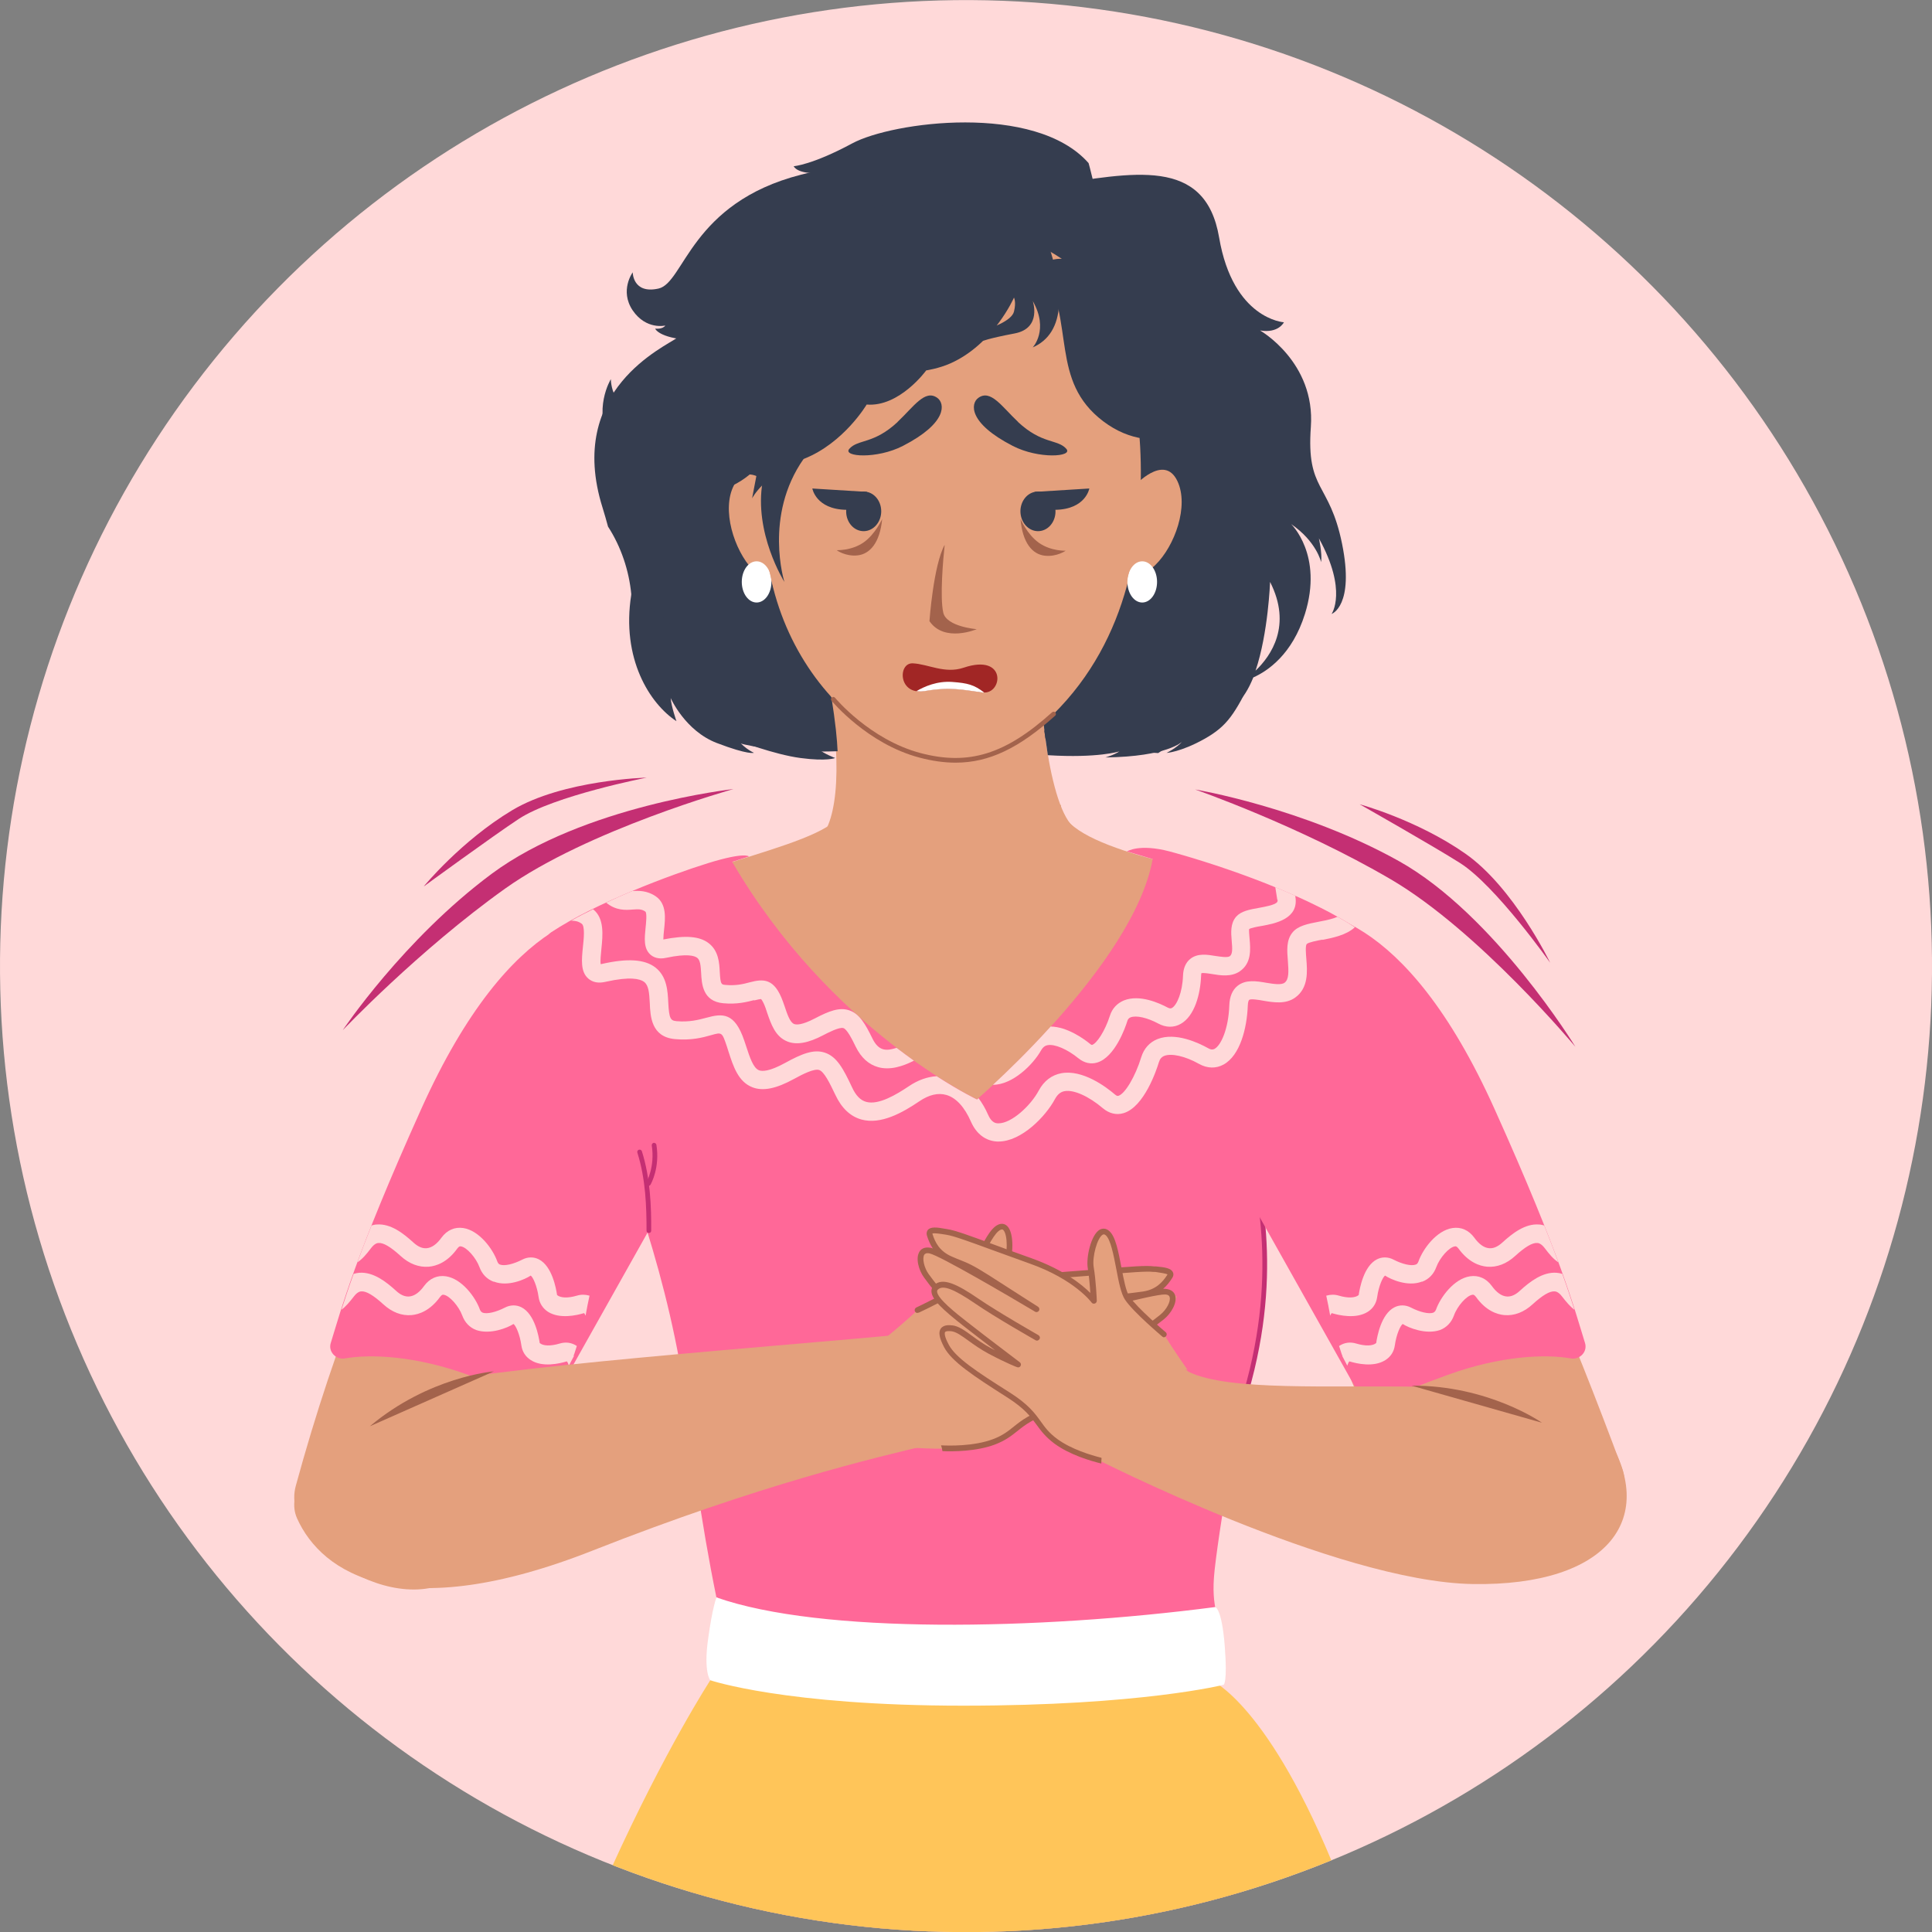 <?xml version="1.0" encoding="UTF-8"?>
<svg id="Layer_2" data-name="Layer 2" xmlns="http://www.w3.org/2000/svg" xmlns:xlink="http://www.w3.org/1999/xlink" viewBox="0 0 136.92 136.92">
  <rect x="0" y="0" width="136.92" height="136.92" fill="#808080" stroke="none"/>
  <defs>
    <style>
      .cls-1 {
        fill: none;
      }

      .cls-2 {
        clip-path: url(#clippath);
      }

      .cls-3 {
        fill: #e4a07d;
      }

      .cls-4 {
        fill: #fff;
      }

      .cls-5 {
        fill: #ffd9d9;
      }

      .cls-6 {
        fill: #ffc559;
      }

      .cls-7 {
        fill: #ff6898;
      }

      .cls-8 {
        fill: #a12625;
      }

      .cls-9 {
        fill: #c42f73;
      }

      .cls-10 {
        fill: #b32b2b;
      }

      .cls-11 {
        fill: #a3634c;
      }

      .cls-12 {
        fill: #353d4f;
      }
    </style>
    <clipPath id="clippath">
      <circle class="cls-1" cx="68.46" cy="68.46" r="68.46" transform="translate(-7.78 128.14) rotate(-83.05)"/>
    </clipPath>
  </defs>
  <g id="_ÎÓÈ_1" data-name="—ÎÓÈ_1">
    <g class="cls-2">
      <g>
        <circle class="cls-5" cx="68.46" cy="68.46" r="68.46" transform="translate(-7.78 128.14) rotate(-83.05)"/>
        <g>
          <g>
            <path class="cls-12" d="M84.43,52.31c.34-.07,.68-.15,1.03-.22,.61-.79,1.35-1.46,2.19-2-.05-.11-.09-.18-.09-.18,.52-.39,.93-1.08,1.26-1.9,1.01-.45,2.76-1.62,3.66-4.5,1.31-4.19-.98-6.37-.98-6.37,1.8,1.23,2.13,2.7,2.13,2.7,.08-.65-.16-1.69-.16-1.69,2.05,3.72,.9,5.36,.9,5.36,0,0,1.64-.56,.74-4.98-.9-4.42-2.54-3.69-2.21-8.28,.33-4.59-3.6-6.83-3.6-6.83,1.31,.22,1.69-.58,1.69-.58,0,0-3.6-.21-4.59-6-.98-5.79-6.12-4.59-12.01-3.71l-2.21,36.2s-.06,1.23,.04,2.84c3.27,.2,6.59,1.04,9.86,1.2,.76-.52,1.57-.91,2.38-1.06Zm5.58-11.07c1.57,3.09,.07,5.24-1.03,6.29,.9-2.65,1.03-6.29,1.03-6.29Z"/>
            <path class="cls-3" d="M43.3,141.47c12.51-23.88,26.87,1.14,26.87,1.14,0,0-.9,62.07-5.96,76.13-1.22,3.38-1.83,4.94-3.1,6.64-1.26,1.7-1.46,1.73-2.76,2.09-1.3,.36-1.23,.21-1.85,.24-1.31,.06-2.63-.14-3.86-.63-1.16-.46-2.22-1.16-3.14-2.01-.96-.88-.54,1.91-1.22,.79-.72-1.18-1.3-2.44-1.77-3.74-.27-.76-.5-1.53-.7-2.31,.8-6.7-14.98-54.55-2.51-78.34Z"/>
            <path class="cls-3" d="M93.44,141.47c-12.51-23.88-26.87,1.14-26.87,1.14,0,0,.9,62.07,5.96,76.13,1.22,3.38,1.83,4.94,3.1,6.64,1.26,1.7,1.46,1.73,2.76,2.09,1.3,.36,1.23,.21,1.85,.24,1.31,.06,2.63-.14,3.86-.63,1.16-.46,2.22-1.16,3.14-2.01,.96-.88,.88,1.54,1.56,.43,.72-1.18,1.3-2.44,1.77-3.73,.27-.76,.36-.8,.56-1.58-.8-6.7,14.79-54.91,2.32-78.71Z"/>
            <path class="cls-3" d="M75.19,57.04c-.08,3.05,10.23,4.62,14.08,5.65,3.85,1.03-1.84,2.17-.56,9.26-1.18,7.56-1.96,30.65-2.82,41.26-.86,10.61-34.22,11.25-35.01-.58-.91-13.58-6.56-34.29-7.53-37.34-.2-.64-.82-9.66,.23-10.52,4.46-3.64,15.95-4.79,16.23-7.59l15.37-.13Z"/>
            <path class="cls-3" d="M58.51,47.5c1.28,6.53,.85,10.69-.43,11.94-1.28,1.26,16.04,4.15,16.04,4.15,0,0,3.93-3.55,2.07-4.89-1.87-1.33-2.7-9.69-2.39-12.83,.31-3.14-15.29,1.62-15.29,1.62Z"/>
            <path class="cls-3" d="M58.01,106.57c.25,.49-7.45,1.31-7.12,6.06,.33,4.75-1.09,8.25-1.09,8.25l36.92-.5s-1.38-2.39-.72-9.27c.7-7.34-27.99-4.53-27.99-4.53Z"/>
            <path class="cls-6" d="M50.34,119.08s-12.67,19.39-18.13,48.43c-5.46,29.04-6.88,38.33-6.44,39.42,.44,1.09,3.28,1.2,4.15,3.17,.87,1.97,.33,4.59,6.88,7.1,6.55,2.51,5.67,.22,7.89,.44,2.21,.22,8.17,2.4,9.59,4.26,1.42,1.86,6.66,3.73,10.7,1.86,4.04-1.86,6.92-2.98,10.91-1.68,3.99,1.31,4.16,2.87,12.9,.69,8.74-2.18,8.65-4.37,10.5-4.7,1.84-.33,11.13-3.82,11.89-7.21,.76-3.39,.76-4.37,2.18-5.46,1.42-1.09-.66-5.46-1.75-10.48-1.09-5.02-11.96-49.81-16.79-61.93-4.88-12.24-8.98-13.91-8.98-13.91H50.34Z"/>
            <path class="cls-7" d="M66.05,87.45c-.64,0-18.12,4.21-18.12,4.21,0,0,.61,10.63,2.84,21.54,.2,.95,0,0,0,0,0,0,9.63,4.92,35.06,1.53,.84-.11,.02-.34,.2-2.92,.18-2.58,2.12-13.67,2.12-13.67l-22.11-10.68Z"/>
            <path class="cls-12" d="M77.14,11.55c-3.78-4.28-13.9-2.92-16.74-1.39-2.84,1.53-4.15,1.62-4.15,1.62,0,0,.22,.6,1.94,.47-1,.08-4.94,.6-7.4,3.77-2.84,3.64-1.86,7.22-2.74,7.88-.87,.66-7.97,3.71-5.35,12.07,.15,.47,.27,.92,.39,1.35,.92,1.42,1.49,3.11,1.65,4.81,.03,.36,.03,.59,.02,.72,.07,.27,.15,.54,.19,.75,.21,1.12,.52,2.2,.83,3.29,.05,.18,.1,.33,.14,.46,.09,.16,.18,.32,.27,.48,.8,.61,1.6,1.22,2.26,1.99,.45,.52,.82,1.05,1.13,1.6,.2,.17,.41,.33,.6,.51,2.61,1.16,5.86,1.42,9.18,1.31-.04-.85-.13-1.9-.47-4.04,3.18-6.33,15.06-18.34,18.87-27.04,1.47-3.36-.61-10.59-.61-10.59Z"/>
            <g>
              <path class="cls-3" d="M79.28,23.67s6.36,19.18-6.91,28.89c-5.98,4.38-16.42-2-17.97-12.9-1.4-9.83-.31-19.5,9.22-22.41,7.54-2.3,14.14,2.5,15.67,6.41Z"/>
              <path class="cls-11" d="M66.99,39.17c-.11,.99-.35,3.7-.1,4.78,.23,1,2.35,1.16,2.35,1.16,0,0-2.28,.97-3.33-.56,0,0,.28-3.95,1.08-5.38Z"/>
              <g>
                <path class="cls-12" d="M62.5,37.08c-.13,.76-.77,1.26-1.45,1.11-.67-.14-1.11-.87-.98-1.63,.13-.76,.77-1.26,1.45-1.11,.67,.14,1.11,.87,.98,1.63Z"/>
                <path class="cls-12" d="M61.51,35.45l-3.85-.24s.25,1.46,2.39,1.5c2.14,.04,1.46-1.26,1.46-1.26Z"/>
              </g>
              <path class="cls-12" d="M61.24,33.24c-2.25,.6-3.04-.26-3.9,.06-.7,.26,1.37,1.57,3.43,1.6,3.54,.06,4.03-1.24,3.74-1.83-.46-.98-1.76-.24-3.27,.17Z"/>
              <path class="cls-12" d="M73.67,33.24c2.25,.6,3.04-.26,3.9,.06,.7,.26-1.37,1.57-3.43,1.6-3.54,.06-4.02-1.24-3.74-1.83,.46-.98,1.76-.24,3.27,.17Z"/>
              <g>
                <path class="cls-12" d="M72.34,37.08c.13,.76,.77,1.26,1.45,1.11,.67-.14,1.11-.87,.98-1.63-.13-.76-.77-1.26-1.45-1.11-.67,.14-1.11,.87-.98,1.63Z"/>
                <path class="cls-12" d="M73.33,35.45l3.85-.24s-.25,1.46-2.39,1.5c-2.14,.04-1.46-1.26-1.46-1.26Z"/>
              </g>
              <path class="cls-11" d="M70.57,49.26s-.07-.01-.1-.03c-.01,0-1.33-.98-2.96-.88-1.65,.08-2.83,.86-2.84,.87-.08,.05-.18,.03-.23-.05-.05-.08-.03-.18,.05-.23,.05-.03,1.26-.83,3-.92,1.75-.09,3.11,.91,3.17,.95,.07,.05,.09,.16,.03,.23-.03,.04-.08,.07-.13,.07Z"/>
            </g>
            <path class="cls-3" d="M55.07,34.88s-2.02-2.46-3.05-.5c-.91,1.72,0,4.6,1.33,6.01,1.33,1.41,2.25-.25,2.25-.25,0,0-.24-2.94-.53-5.26Z"/>
            <path class="cls-3" d="M80.37,34.47s2.12-2.38,3.07-.38c.84,1.76-.18,4.6-1.56,5.95-1.38,1.35-2.24-.34-2.24-.34,0,0,.35-2.93,.73-5.23Z"/>
            <path class="cls-12" d="M66.43,12.35c1.67,3.15,1.43,5-.2,5.59,0,0,.84-.74,0-1.96,0,0,.48,1.15-.91,1.37-1.39,.22-1.67,.33-1.67,.33l.4-.56s1.11-.3,1.23-.7c.12-.41,0-.59,0-.59,0,0-1.03,1.96-3.22,2.78-.6,.22-1.23,.3-1.23,.3,0,0-1.35,1.56-3.02,1.44,0,0-1.15,1.63-3.18,2.3-2.03,.67-2.63,1.67-2.63,1.67l.32-1.37s-1.19,1.3-3.42,1.15c-2.23-.15-2.47-.81-2.47-.81,0,0,.52,.07,.72-.22,0,0-1.35,.33-2.31-1.07-.95-1.41,0-2.7,0-2.7,0,0,0,1.56,1.83,1.15,1.83-.41,2.27-6.07,10.1-8.07,7.84-2,9.67,0,9.67,0Z"/>
            <path class="cls-12" d="M44.74,42.13c-.73,4.56,1.32,7.75,3.2,8.98,0,0-.36-1.02-.41-1.64,0,0,1.02,2.33,3.28,3.19,2.25,.86,2.62,.69,2.62,.69,0,0-.57-.24-1.11-.86,0,0,2.53,.98,4.41,1.23,1.88,.25,2.46,0,2.46,0,0,0-.8-.3-1.18-.63-.38-.33-3.49-3.66-3.49-3.66l-9.78-7.32Z"/>
            <path class="cls-12" d="M88.8,48c-1.3,2.59-1.79,3.44-3.45,4.37-1.66,.93-2.68,.99-2.68,.99,0,0,.7-.34,1.11-.8,0,0-1.02,1.06-5.44,1.12,0,0,.61-.17,.99-.43,0,0-1.51,.49-5.07,.27l-.25-1.74,10.05-1.63,4.73-2.16Z"/>
            <path class="cls-7" d="M48.68,99.82c8.01,4.42,8.54-3.08,21.99-2.43,13.45,.66,17.55,1.56,17.55,1.56,3.96-13.13-1.87-25.52-1.87-25.52,0,0,11.09-6.78,9.86-7.6-4.27-2.82-11.14-4.91-13.32-5.49-2.18-.57-3.02,0-3.02,0l1.82,.54c-1.36,7.52-12.45,17.03-12.45,17.03,0,0-10.38-4.88-17.35-16.83l1.19-.38s-.25-.35-2.9,.47c-2.65,.82-8.01,2.83-11.13,4.91-2.52,1.69,7.2,15.39,9.63,33.72Z"/>
            <path class="cls-11" d="M67.73,54.05c-.82,0-1.67-.12-2.57-.36-3.69-.97-6.2-4-6.23-4.03-.06-.07-.05-.17,.02-.23,.07-.06,.17-.05,.23,.02,.02,.03,2.47,2.97,6.06,3.92,3.41,.9,6.02,.09,9.32-2.89,.07-.06,.17-.06,.23,.01,.06,.07,.06,.17-.01,.23-2.53,2.28-4.67,3.33-7.05,3.33Z"/>
            <path class="cls-4" d="M86.13,113.89c-12.59,1.64-27.95,1.92-35.35-.68,0,0-.28,.62-.6,2.97-.33,2.35,.16,2.9,.16,2.9,0,0,5.31,1.8,17.92,1.8s18.46-1.48,18.46-1.48c0,0,.28-.14,.08-2.71-.21-2.72-.67-2.79-.67-2.79Z"/>
            <path class="cls-10" d="M88.08,79.24s-.08-.01-.11-.04c-.05-.05-1.33-1.17-1.13-2.85,.01-.09,.09-.15,.18-.14,.09,.01,.15,.09,.14,.18-.18,1.5,1.01,2.55,1.02,2.56,.07,.06,.08,.16,.02,.23-.03,.04-.08,.06-.12,.06Z"/>
            <path class="cls-4" d="M82,41.24c0,.81-.47,1.46-1.05,1.46s-1.05-.65-1.05-1.46,.47-1.46,1.05-1.46,1.05,.65,1.05,1.46Z"/>
            <path class="cls-4" d="M54.67,41.24c0,.81-.47,1.46-1.05,1.46s-1.05-.65-1.05-1.46,.47-1.46,1.05-1.46,1.05,.65,1.05,1.46Z"/>
            <path class="cls-10" d="M64.78,95.04c-.06,0-.12-.04-.15-.09-.04-.08,0-.18,.08-.22,5.57-2.58,8.83,0,8.86,.02,.07,.06,.08,.16,.02,.23-.06,.07-.16,.08-.23,.02-.03-.02-3.14-2.47-8.52,.02-.02,.01-.05,.02-.07,.02Z"/>
            <path class="cls-9" d="M87.78,100.49s-.04,0-.05,0c-.09-.03-.13-.12-.1-.21,3.06-9.01,1.57-15.51,.68-19.39-.43-1.88-.75-3.25-.41-4.14,.03-.09,.12-.13,.21-.1,.08,.03,.13,.13,.1,.21-.3,.8,0,2.12,.42,3.95,.9,3.92,2.41,10.48-.69,19.57-.02,.07-.09,.11-.16,.11Z"/>
            <path class="cls-3" d="M44.95,65.64c-9.11,2.62-18.39,19.14-23.99,39.67-1.21,4.45,8.17,10.12,12.13,5.79,4.21-4.6,7.34-18.14,15.24-30.23,8.15-12.47,1-16.49-3.38-15.23Z"/>
            <path class="cls-7" d="M54.1,67.39s-3.69-2.04-8.63-2.86c-2.59-.43-9.24-.11-15.62,14.07-4.75,10.55-5.67,14.21-6.41,16.58-.19,.61,.36,1.2,1.01,1.09,1.8-.32,4.99-.19,8.74,1.17,3.8,1.37,5.7,2.38,5.7,2.38l10.47-18.64,4.73-13.79Z"/>
            <path class="cls-5" d="M40.64,96.07s.03-.04,.04-.06c.07-.21,.13-.41,.2-.62-.36-.24-.78-.31-1.23-.17-.64,.19-1.16,.17-1.4-.04-.07-.47-.35-2.05-1.29-2.53-.37-.19-.8-.18-1.18,.02-.62,.32-1.26,.47-1.57,.36-.07-.04-.14-.07-.2-.22-.31-.88-1.28-2.19-2.41-2.36-.61-.09-1.15,.15-1.54,.68-.33,.46-.69,.72-1.05,.75-.31,.03-.63-.11-.95-.41-.69-.63-1.6-1.34-2.59-1.27-.14,.01-.28,.04-.41,.08-.36,.99-.63,1.83-.86,2.54,.3-.22,.57-.54,.88-.94,.26-.34,.46-.36,.53-.36,.34-.03,.86,.28,1.55,.91,.62,.57,1.31,.83,2.01,.77,.53-.05,1.31-.31,2.02-1.29,.13-.17,.2-.16,.25-.15,.41,.05,1.08,.81,1.32,1.47,.18,.49,.52,.85,.99,1.03,1,.34,2.23-.16,2.64-.43,.16,.1,.45,.73,.56,1.52,.06,.44,.29,.8,.67,1.04,.82,.53,2.02,.25,2.55,.09,.04,.03,.1,.15,.15,.3,.12-.23,.24-.46,.36-.69Z"/>
            <path class="cls-5" d="M41.76,91.82c-.27-.08-.57-.09-.87,0-.64,.19-1.16,.17-1.41-.04-.07-.47-.35-2.05-1.29-2.53-.37-.19-.8-.18-1.18,.02-.62,.32-1.26,.47-1.57,.35-.07-.02-.14-.07-.2-.23-.31-.88-1.28-2.19-2.41-2.36-.61-.09-1.15,.15-1.54,.68-.33,.46-.69,.72-1.05,.75-.31,.03-.62-.11-.95-.41-.69-.63-1.6-1.35-2.59-1.27-.13,0-.25,.04-.37,.07-.39,.98-.72,1.84-1,2.61,.34-.22,.64-.57,.97-1.01,.26-.34,.46-.36,.53-.36,.34-.03,.86,.28,1.55,.91,.62,.57,1.31,.83,2.02,.77,.53-.05,1.31-.31,2.01-1.29,.13-.17,.2-.16,.25-.15,.41,.05,1.08,.81,1.32,1.47,.18,.49,.52,.85,.99,1.03h.04c.99,.38,2.2-.16,2.6-.43,.16,.1,.45,.73,.56,1.52,.06,.44,.3,.81,.67,1.05,.83,.52,2.02,.25,2.55,.09,.03,.02,.07,.09,.11,.18,.08-.48,.18-.95,.28-1.42Z"/>
            <path class="cls-3" d="M90.82,65.64c9.11,2.62,16.79,18.65,24.14,38.43,1.61,4.33-9.51,9.38-12.28,7.02-4.75-4.05-7.34-18.14-15.24-30.23-8.15-12.47-1-16.49,3.38-15.23Z"/>
            <path class="cls-7" d="M81.67,67.39s3.69-2.04,8.63-2.86c2.59-.43,9.24-.11,15.62,14.07,4.75,10.55,5.67,14.21,6.41,16.58,.19,.61-.36,1.2-1.01,1.09-1.8-.32-4.99-.19-8.73,1.17-3.8,1.37-5.7,2.38-5.7,2.38l-10.47-18.64-4.73-13.79Z"/>
            <path class="cls-5" d="M95.14,96.07s-.03-.04-.04-.06c-.07-.21-.13-.41-.2-.62,.36-.24,.78-.31,1.23-.17,.64,.19,1.16,.17,1.4-.04,.07-.47,.35-2.05,1.29-2.53,.37-.19,.8-.18,1.18,.02,.62,.32,1.26,.47,1.57,.36,.07-.04,.14-.07,.2-.22,.31-.88,1.28-2.19,2.41-2.36,.61-.09,1.15,.15,1.54,.68,.33,.46,.69,.72,1.05,.75,.31,.03,.63-.11,.95-.41,.69-.63,1.6-1.34,2.59-1.27,.14,.01,.28,.04,.41,.08,.36,.99,.63,1.83,.86,2.54-.3-.22-.57-.54-.88-.94-.26-.34-.46-.36-.53-.36-.34-.03-.86,.28-1.55,.91-.62,.57-1.31,.83-2.01,.77-.53-.05-1.31-.31-2.01-1.29-.13-.17-.2-.16-.25-.15-.41,.05-1.08,.81-1.31,1.47-.18,.49-.52,.85-.99,1.03-1,.34-2.23-.16-2.64-.43-.16,.1-.45,.73-.56,1.52-.06,.44-.29,.8-.67,1.04-.83,.53-2.02,.25-2.55,.09-.04,.03-.1,.15-.15,.3-.12-.23-.24-.46-.36-.69Z"/>
            <path class="cls-5" d="M94.01,91.82c.27-.08,.57-.09,.87,0,.64,.19,1.16,.17,1.41-.04,.07-.47,.35-2.05,1.29-2.53,.37-.19,.8-.18,1.18,.02,.62,.32,1.26,.47,1.57,.35,.07-.02,.14-.07,.2-.23,.31-.88,1.28-2.19,2.41-2.36,.61-.09,1.15,.15,1.54,.68,.33,.46,.69,.72,1.05,.75,.31,.03,.62-.11,.95-.41,.69-.63,1.6-1.35,2.59-1.27,.13,0,.25,.04,.37,.07,.39,.98,.72,1.84,1,2.61-.34-.22-.64-.57-.97-1.01-.26-.34-.46-.36-.53-.36-.34-.03-.86,.28-1.55,.91-.62,.57-1.31,.83-2.01,.77-.53-.05-1.31-.31-2.02-1.29-.13-.17-.2-.16-.25-.15-.41,.05-1.08,.81-1.32,1.47-.18,.49-.52,.85-.99,1.03h-.04c-.99,.38-2.2-.16-2.6-.43-.16,.1-.45,.73-.56,1.52-.06,.44-.29,.81-.67,1.05-.83,.52-2.02,.25-2.55,.09-.03,.02-.07,.09-.11,.18-.08-.48-.18-.95-.28-1.42Z"/>
            <g>
              <path class="cls-5" d="M90.54,63.77c.04,.22-.15,.36-1.32,.57-.68,.12-1.26,.23-1.61,.62-.42,.48-.37,1.13-.32,1.71,.05,.57,.07,.95-.14,1.1-.17,.11-.65,.03-1-.02-.6-.1-1.28-.21-1.8,.21-.32,.26-.49,.66-.51,1.18-.04,1.18-.43,2.09-.78,2.29-.05,.03-.13,.07-.32-.03-.56-.3-1.97-.95-3.09-.5-.48,.2-.83,.57-.99,1.08-.36,1.12-.94,1.97-1.26,2.07-.02,0-.04,.01-.12-.05-.49-.4-1.65-1.23-2.82-1.25-1.6,1.77-3.11,3.22-4.09,4.13,1.4,0,2.85-1.44,3.41-2.44,.16-.28,.34-.35,.47-.37,.5-.09,1.38,.28,2.19,.94,.4,.32,.87,.43,1.32,.29,1.26-.38,2-2.5,2.13-2.93,.04-.14,.11-.22,.23-.27,.4-.16,1.19,.02,1.97,.44,.54,.29,1.1,.3,1.59,.02,.99-.56,1.39-2.12,1.44-3.38,0-.14,.03-.2,.02-.21,.13-.04,.52,.02,.76,.06,.6,.1,1.35,.22,1.96-.19,.85-.58,.76-1.57,.7-2.29-.02-.24-.06-.63-.03-.71,.12-.08,.58-.17,.89-.22,.93-.17,2.66-.49,2.38-2.09,0-.02,0-.03,0-.05-.47-.21-.95-.41-1.42-.61,.04,.28,.09,.58,.14,.89Z"/>
              <path class="cls-5" d="M53.45,70.9c.18-.05,.44-.1,.48-.1,0,0,.13,.09,.33,.65l.1,.3c.29,.85,.59,1.72,1.44,2.06,.65,.26,1.47,.12,2.55-.45,.31-.16,1.13-.59,1.42-.5,.25,.08,.59,.73,.88,1.33,.38,.77,.91,1.25,1.59,1.44,.83,.23,1.72-.05,2.53-.46-.39-.28-.8-.58-1.23-.91-.34,.11-.67,.18-.95,.1-.3-.08-.55-.33-.76-.76-.5-1.02-.91-1.75-1.65-2-.69-.23-1.41,.04-2.44,.58-.92,.48-1.31,.45-1.46,.39-.29-.11-.48-.67-.68-1.27l-.11-.31c-.6-1.68-1.39-1.63-2.37-1.37-.45,.12-.96,.25-1.72,.18-.28-.03-.34-.03-.39-.91-.03-.64-.08-1.51-.79-2.05-.64-.49-1.63-.57-3.21-.26,0-.19,.03-.47,.05-.67,.09-.83,.2-1.85-.59-2.39-.62-.42-1.22-.4-1.67-.37-.62,.26-1.23,.53-1.84,.82,.69,.57,1.36,.53,1.87,.49,.41-.03,.64-.04,.9,.14,.14,.09,.05,.88,.02,1.17-.07,.71-.15,1.44,.34,1.88,.19,.17,.55,.36,1.12,.23,1.5-.32,2.02-.14,2.2,0,.21,.16,.25,.53,.28,1.08,.04,.75,.1,2.01,1.57,2.14,.97,.09,1.67-.09,2.17-.22Z"/>
            </g>
            <path class="cls-5" d="M93.72,66.61c.71-.14,1.71-.34,2.3-.9-.39-.25-.8-.5-1.23-.74-.26,.12-.67,.23-1.32,.35-.79,.15-1.48,.29-1.86,.75-.46,.54-.4,1.29-.34,2.02,.06,.79,.08,1.33-.24,1.56-.24,.17-.79,.08-1.28,0-.69-.12-1.47-.25-2.05,.22-.36,.29-.56,.76-.58,1.39-.06,1.65-.58,2.81-1.04,3.07-.07,.03-.2,.11-.47-.05-.65-.36-2.29-1.15-3.58-.64-.57,.23-.96,.67-1.15,1.28-.42,1.37-1.15,2.6-1.62,2.74-.03,.01-.1,.03-.24-.09-.64-.55-2.3-1.79-3.81-1.51-.68,.13-1.23,.55-1.59,1.22-.58,1.09-1.94,2.33-2.85,2.33-.01,0-.03,0-.04,0-.21,0-.48-.09-.71-.62-.19-.44-.42-.82-.67-1.16-.06,.05-.11,.09-.11,.09,0,0-1.12-.53-2.86-1.65-.65,.04-1.32,.27-1.97,.71-.88,.59-2.14,1.35-3.02,1.11-.41-.11-.74-.45-1.01-1.04-.61-1.3-1.07-2.17-1.93-2.45-.79-.26-1.63,.08-2.83,.74-1.08,.59-1.59,.6-1.83,.51-.41-.16-.65-.91-.91-1.7l-.13-.39c-.68-2.02-1.54-1.95-2.7-1.63-.53,.14-1.19,.32-2.1,.24-.43-.04-.53-.17-.59-1.31-.04-.83-.09-1.86-.92-2.5-.76-.58-1.97-.66-3.81-.24-.02,0-.04,0-.06,.01-.04-.24,.02-.75,.05-1.08,.1-.98,.22-2.18-.59-2.81-.54,.26-1.06,.53-1.55,.81,.28,0,.5,.04,.74,.21,.25,.17,.15,1.1,.09,1.65-.09,.9-.18,1.75,.38,2.24,.31,.27,.72,.35,1.23,.23,1.73-.39,2.43-.21,2.72,0,.33,.25,.37,.76,.41,1.51,.04,.95,.11,2.39,1.77,2.55,1.17,.11,1.98-.11,2.58-.28,.77-.22,.77-.21,1.11,.79l.12,.38c.34,1.05,.69,2.13,1.68,2.52,.75,.3,1.69,.11,2.95-.58,.65-.36,1.44-.75,1.79-.64,.35,.11,.74,.9,1.15,1.76,.44,.94,1.06,1.53,1.85,1.75,1.38,.38,2.92-.49,4.1-1.29,.69-.47,1.34-.62,1.92-.45,.69,.2,1.29,.86,1.74,1.89,.38,.87,1.04,1.37,1.86,1.41,.03,0,.06,0,.09,0,1.63,0,3.35-1.78,4.01-3.02,.23-.42,.5-.52,.68-.55,.64-.12,1.71,.36,2.71,1.21,.44,.37,.95,.5,1.46,.35,1.47-.43,2.35-3.08,2.51-3.61,.07-.23,.19-.37,.38-.45,.51-.2,1.49,.02,2.45,.56,.6,.34,1.22,.35,1.76,.05,1.17-.65,1.65-2.58,1.71-4.16,.01-.29,.07-.4,.1-.42,.11-.09,.69,0,1,.06,.71,.12,1.59,.27,2.27-.23,.94-.68,.85-1.86,.78-2.73-.03-.37-.08-.94,.03-1.06,.13-.12,.73-.24,1.12-.31Z"/>
            <path class="cls-9" d="M45.98,87.38h0c-.09,0-.16-.07-.16-.16,0-1.69-.06-3.67-.65-5.53-.03-.09,.02-.18,.11-.21,.09-.02,.18,.02,.21,.11,.6,1.9,.67,3.92,.66,5.63,0,.09-.07,.16-.16,.16Z"/>
            <path class="cls-9" d="M45.95,84.04s-.06,0-.08-.02c-.08-.04-.11-.15-.06-.22,0-.01,.62-1.1,.38-2.62-.01-.09,.05-.17,.14-.19,.09,0,.17,.05,.19,.14,.26,1.64-.39,2.78-.42,2.83-.03,.05-.08,.08-.14,.08Z"/>
            <path class="cls-3" d="M21.05,107.6c1.76,3.93,7.44,7.62,20.97,2.28,11.87-4.68,19.97-6.57,23.91-7.51,2.19-.52,1.85-8.45-.42-8-2.12,.42-25.88,2.05-33.71,3.43-4.42,.78-12.3,6.33-10.75,9.8Z"/>
            <g>
              <path class="cls-3" d="M63.25,102.48c-5.06-.65-5.42-5.54-.02-7.8,1.15-.48,5.26-1.66,8.43-3.31,2.52-1.31,4.23-.86,6.42-1.14,.76-.1,4.61-.58,4.94,.06,.2,.38-1.29,1.63-2.61,1.62-.96,0-2,.38-2.63,.58-.63,.2-3.51,1.09-3.51,1.09,0,0,3.91-.79,6.14-1.66,2.17-.85,2.97-.03,2.97-.03,0,0-.13,1.15-1.84,1.99,0,0,.28,.87-1.42,1.55-1.51,.6-5.58,2.25-5.58,2.25,0,0,.88,.09,3.41-.76,.64-.21,2.35-.9,2.39-.03,.03,.66-1.2,1.46-3.15,2.27-2.04,.84-4.22,.88-5.71,2.49-1.49,1.61-8.24,.83-8.24,.83Z"/>
              <path class="cls-3" d="M65.04,92.83c.91-.87,2.59-.82,3.74-2.68,1.15-1.85,1.58-2.94,2.04-3.18,.46-.24,1.21,1.36,.49,2.68-.72,1.32-.96,2.77-.96,2.77l-3.59,2.6-3.97-.23s1.34-1.09,2.25-1.96Z"/>
              <path class="cls-11" d="M81.72,93.81c-.44-.73-1.58-.51-3.28,.08-1.64,.56-4.76,1.36-4.79,1.36-.11,.03-.17,.14-.15,.24,.03,.11,.14,.17,.25,.15,.03,0,3.17-.8,4.82-1.37,1.75-.6,2.55-.67,2.8-.25,.03,.05,.04,.1,.02,.15-.15,.47-1.74,1.14-2.59,1.49-1.69,.71-4.36,1.76-4.39,1.78-.09,.04-.15,.13-.12,.23,.02,.09,.1,.17,.21,.16,.03,0,.75-.06,2.19-.38,.64-.14,1.17-.34,1.63-.51,.57-.21,.99-.38,1.36-.32,.33,.05,.38,.14,.39,.16,.02,.05,.03,.24-.49,.8-.72,.76-2.39,1.31-5.05,2.12-1.5,.46-2.13,.96-2.68,1.4-.4,.32-.78,.63-1.47,.89-1.37,.52-3.15,.47-3.69,.44,.05,.13,.08,.27,.1,.41,.69,.03,2.38,.04,3.73-.47,.75-.29,1.15-.61,1.58-.95,.55-.44,1.11-.89,2.54-1.33,2.73-.83,4.44-1.39,5.23-2.23,.51-.54,.69-.91,.58-1.21-.12-.34-.56-.41-.71-.43-.01,0-.02,0-.04,0-.45-.06-.93,.12-1.53,.35-.45,.17-.97,.36-1.58,.5-.1,.02-.19,.04-.28,.06,.85-.34,1.85-.75,2.64-1.08,1.69-.71,2.64-1.2,2.82-1.74,.05-.17,.03-.33-.06-.49Z"/>
              <path class="cls-11" d="M65.02,93.04s.07,0,.11-.02c.1-.05,2.46-1.14,3.25-1.82,.38-.33,.77-1.11,1.17-1.94,.44-.9,.94-1.91,1.35-2.1,.13-.06,.17-.02,.21,.02,.31,.32,.32,1.72,0,2.39-.4,.86-.83,2.18-.85,2.24-.03,.09,0,.18,.08,.23,.07,.05,.17,.05,.24,0,.02-.01,1.6-1.26,4.95-1.5,1.07-.08,2.01-.16,2.81-.22,1.74-.14,2.89-.24,3.41-.18h.12c.32,.05,.77,.11,.87,.18,0,0-.01,.02-.03,.05-.32,.49-.78,1.02-1.71,1.16-.29,.04-.5,.07-.69,.09-.53,.06-.92,.1-2.26,.51-1.8,.56-3.92,1.22-3.92,1.22-.1,.03-.16,.15-.13,.25,.03,.11,.14,.17,.25,.14,2.05-.57,7.55-2.04,8.31-2,.27,0,.32,.14,.33,.18,.1,.3-.23,.91-.67,1.26-.62,.5-.76,.57-.77,.57-.11,.04-.15,.15-.11,.26,.04,.1,.16,.16,.27,.12,.12-.04,.54-.37,.87-.63,.51-.41,.97-1.18,.8-1.7-.05-.16-.2-.42-.69-.46-.04,0-.1,0-.16,0,.27-.23,.47-.5,.63-.75,.13-.19,.11-.34,.06-.43-.13-.28-.55-.35-1.2-.41h-.12c-.55-.08-1.66,.01-3.49,.16-.8,.07-1.73,.14-2.8,.22-2.43,.18-3.95,.85-4.67,1.26,.16-.47,.41-1.15,.64-1.64,.33-.71,.41-2.35-.09-2.85-.18-.18-.42-.22-.67-.1-.54,.25-1.03,1.24-1.55,2.29-.37,.75-.75,1.53-1.08,1.81-.75,.64-3.13,1.75-3.15,1.76-.1,.05-.15,.17-.1,.27,.03,.07,.09,.11,.16,.12Z"/>
            </g>
            <path class="cls-3" d="M83.37,96.6c3.38,3.79,26.47-1.02,30.37,4.95,3.89,5.97,.3,10.87-9.37,10.71-9.67-.16-26.87-8.96-26.87-8.96l5.87-6.7Z"/>
            <g>
              <path class="cls-3" d="M81.68,104.36c5.05,.72,6.69-3.9,2.09-7.52-.98-.77-4.63-3-7.25-5.43-2.08-1.93-3.85-1.95-5.89-2.8-.71-.29-4.29-1.78-4.78-1.26-.29,.31,.81,1.92,2.09,2.26,.93,.25,1.82,.9,2.38,1.25s3.1,1.98,3.1,1.98c0,0-3.56-1.8-5.48-3.23-1.86-1.39-2.85-.82-2.85-.82,0,0-.18,1.14,1.24,2.41,0,0-.5,.77,.95,1.87,1.29,.98,4.78,3.65,4.78,3.65,0,0-.87-.15-3.09-1.64-.56-.38-2.03-1.49-2.29-.66-.2,.63,.77,1.73,2.43,3.02,1.74,1.35,3.83,1.97,4.84,3.92,1.01,1.95,7.72,2.99,7.72,2.99Z"/>
              <path class="cls-3" d="M82.51,94.58c-.65-1.08-2.28-1.48-2.9-3.57-.62-2.09-.74-3.25-1.12-3.61-.38-.36-1.53,.99-1.18,2.46,.35,1.47,.19,2.93,.19,2.93l2.77,3.46,3.89,.83s-1-1.41-1.65-2.49Z"/>
              <path class="cls-11" d="M78.05,103.33s0-.01,0-.02c-.73-.18-2.12-.6-3.11-1.32-.6-.44-.88-.83-1.18-1.25-.41-.57-.88-1.22-2.21-2.06-2.36-1.49-3.82-2.46-4.31-3.38-.36-.67-.29-.86-.26-.9,.01-.02,.09-.09,.42-.06,.37,.04,.74,.32,1.23,.67,.4,.29,.86,.62,1.44,.93,1.3,.69,1.98,.94,2.01,.95,.11,.04,.2,0,.25-.09,.05-.09,.02-.2-.06-.26-.02-.02-2.32-1.75-3.76-2.88-.73-.57-2.08-1.63-2.1-2.13,0-.06,.01-.1,.06-.14,.35-.34,1.11-.05,2.64,.99,1.44,.99,4.26,2.59,4.28,2.6,.1,.06,.22,.02,.28-.08,.06-.1,.02-.22-.08-.28-.03-.02-2.83-1.61-4.26-2.59-1.49-1.02-2.53-1.53-3.14-.95-.13,.12-.19,.28-.18,.45,.03,.57,.81,1.29,2.26,2.43,.67,.53,1.53,1.18,2.26,1.74-.08-.04-.16-.09-.25-.13-.55-.29-1-.61-1.39-.9-.52-.38-.94-.68-1.38-.74-.01,0-.02,0-.04,0-.15-.02-.59-.07-.8,.23-.18,.26-.1,.67,.24,1.32,.54,1.01,2.04,2.01,4.45,3.54,1.26,.8,1.69,1.39,2.1,1.95,.32,.44,.63,.86,1.27,1.34,1.09,.8,2.58,1.23,3.32,1.41,0-.13,0-.26,.02-.39Z"/>
              <path class="cls-11" d="M82.48,94.78s-.07-.02-.1-.05c-.08-.07-2.07-1.75-2.65-2.62-.28-.42-.45-1.27-.62-2.18-.19-.98-.4-2.1-.75-2.39-.11-.09-.16-.06-.21-.04-.39,.22-.76,1.58-.64,2.3,.16,.93,.22,2.32,.22,2.38,0,.09-.05,.17-.14,.2-.09,.03-.18,0-.23-.07-.01-.02-1.21-1.64-4.38-2.76-1.01-.36-1.89-.68-2.65-.96-1.64-.6-2.73-1-3.24-1.08l-.12-.02c-.32-.05-.77-.12-.89-.07,0,0,0,.02,.01,.05,.18,.56,.48,1.19,1.34,1.57,.27,.12,.47,.2,.65,.27,.5,.2,.86,.34,2.04,1.09,1.58,1.02,3.45,2.21,3.45,2.21,.09,.06,.12,.18,.06,.28-.06,.09-.18,.13-.27,.07-1.83-1.09-6.74-3.97-7.48-4.13-.26-.06-.34,.05-.37,.08-.17,.26-.02,.94,.31,1.39,.47,.64,.58,.75,.59,.76,.09,.06,.11,.19,.04,.28-.06,.09-.2,.11-.29,.04-.1-.07-.42-.49-.67-.84-.39-.53-.62-1.39-.32-1.85,.09-.14,.31-.35,.79-.26,.04,0,.09,.03,.15,.05-.2-.3-.32-.61-.41-.89-.07-.22,0-.36,.06-.43,.2-.23,.63-.19,1.26-.07l.12,.02c.55,.08,1.59,.46,3.32,1.1,.75,.28,1.63,.6,2.64,.96,2.29,.82,3.58,1.87,4.17,2.46-.03-.5-.09-1.22-.18-1.75-.13-.77,.23-2.37,.84-2.73,.22-.12,.46-.1,.67,.08,.46,.38,.66,1.47,.88,2.62,.16,.83,.32,1.68,.56,2.03,.55,.81,2.55,2.52,2.57,2.53,.09,.07,.1,.2,.02,.29-.05,.06-.12,.08-.18,.07Z"/>
            </g>
            <g>
              <path class="cls-3" d="M79.32,23.01s6.4,19.29-6.96,29.07c-6.02,4.4-16.52-2.01-18.08-12.98-1.41-9.88-.31-19.62,9.28-22.54,7.59-2.32,14.22,2.52,15.76,6.45Z"/>
              <path class="cls-11" d="M66.95,38.61c-.11,.99-.35,3.72-.1,4.81,.23,1,2.37,1.17,2.37,1.17,0,0-2.29,.98-3.35-.57,0,0,.28-3.97,1.08-5.41Z"/>
              <path class="cls-12" d="M63.62,29.9c-1.71,1.6-2.82,1.21-3.43,1.91-.5,.57,1.96,.74,3.8-.21,3.17-1.63,2.98-3.01,2.44-3.4-.88-.64-1.68,.63-2.82,1.7Z"/>
              <g>
                <path class="cls-12" d="M62.43,36.5c-.13,.76-.78,1.26-1.45,1.12-.68-.14-1.12-.88-.99-1.64,.13-.76,.78-1.26,1.45-1.12,.68,.14,1.12,.88,.99,1.64Z"/>
                <path class="cls-12" d="M61.44,34.86l-3.87-.24s.25,1.47,2.4,1.51c2.16,.04,1.47-1.26,1.47-1.26Z"/>
              </g>
              <path class="cls-12" d="M72.14,29.9c1.71,1.6,2.82,1.21,3.43,1.91,.5,.57-1.96,.74-3.8-.21-3.17-1.63-2.98-3.01-2.44-3.4,.88-.64,1.68,.63,2.82,1.7Z"/>
              <g>
                <path class="cls-12" d="M72.34,36.5c.13,.76,.78,1.26,1.45,1.12,.68-.14,1.12-.88,.99-1.64-.13-.76-.78-1.26-1.45-1.12-.68,.14-1.12,.88-.99,1.64Z"/>
                <path class="cls-12" d="M73.33,34.86l3.87-.24s-.25,1.47-2.4,1.51c-2.16,.04-1.47-1.26-1.47-1.26Z"/>
              </g>
              <g>
                <path class="cls-8" d="M68.29,47.32c-1.34,.45-2.51-.26-3.6-.31-1.08-.05-1.03,2.28,.81,1.96,1.84-.32,2.72-.09,4.14,.1,1.42,.19,1.76-2.8-1.35-1.75Z"/>
                <path class="cls-4" d="M64.95,48.98c.17,.03,.35,.03,.56,0,1.84-.32,2.72-.09,4.14,.1,.04,0,.07,0,.1,0-.71-.55-1.17-.67-2.26-.75-1.07-.08-1.98,.32-2.54,.65Z"/>
              </g>
              <path class="cls-11" d="M62.52,36.77c-.16,1.72-.89,2.5-1.75,2.59-.86,.09-1.48-.37-1.48-.37,0,0,1.04,.05,1.9-.54,.85-.59,1.34-1.69,1.34-1.69Z"/>
              <path class="cls-11" d="M72.32,36.76c.14,1.72,.85,2.52,1.71,2.62,.86,.1,1.49-.35,1.49-.35,0,0-1.04,.04-1.89-.56-.85-.6-1.31-1.7-1.31-1.7Z"/>
            </g>
            <path class="cls-12" d="M73.47,15.24c2.33,5.28,2,8.39-.28,9.38,0,0,1.17-1.24,0-3.29,0,0,.67,1.93-1.28,2.3-1.95,.37-2.33,.56-2.33,.56l.56-.93s1.56-.5,1.72-1.18c.17-.68,0-.99,0-.99,0,0-1.43,3.29-4.5,4.66-.83,.37-1.72,.5-1.72,.5,0,0-1.89,2.61-4.22,2.42,0,0-1.61,2.73-4.45,3.85-2.83,1.12-3.67,2.8-3.67,2.8l.44-2.3s-1.67,2.17-4.78,1.93c-3.11-.25-3.45-1.37-3.45-1.37,0,0,.72,.12,1-.37,0,0-1.89,.56-3.22-1.8-1.33-2.36,0-4.54,0-4.54,0,0,0,2.61,2.56,1.93,2.56-.68,3.17-10.19,14.12-13.54s13.5,0,13.5,0Z"/>
            <path class="cls-12" d="M73.88,18.83c2.35,4.15,.49,8.14,4.31,11.03,3.82,2.89,7.64,0,7.64,0,0,0-2.62,.27-3.66-1.47,0,0,1.91,.55,2.84-.6,0,0-2.46,.38-3.28-2.18,0,0,.66,.71,1.69,.44,0,0-1.26-.38-1.64-2.62-.38-2.24-3.44-4.37-5.41-4.91-1.97-.55-2.51,.33-2.51,.33Z"/>
            <path class="cls-12" d="M56.96,32.51c-2.85,4.05-1.37,8.73-1.37,8.73,0,0-2.19-3.47-1.54-7.13,.66-3.66,1.54-3.82,1.54-3.82l1.37,2.23Z"/>
          </g>
          <path class="cls-9" d="M24.29,73.01s4.3-6.44,10.55-11.08c6.52-4.84,17.14-6.01,17.14-6.01,0,0-10.32,2.88-16.19,7.06-6.14,4.38-11.5,10.03-11.5,10.03Z"/>
          <path class="cls-9" d="M30.04,62.81s2.65-3.23,6.26-5.39,9.53-2.31,9.53-2.31c0,0-6.57,1.28-9.07,2.93-1.82,1.2-6.71,4.77-6.71,4.77Z"/>
          <path class="cls-9" d="M84.7,55.95s7.64,1.28,14.43,5.07,12.52,13.17,12.52,13.17c0,0-6.86-8.23-13.08-11.87-6.51-3.81-13.87-6.37-13.87-6.37Z"/>
          <path class="cls-9" d="M96.36,57s4.04,1.09,7.48,3.49,6.02,7.74,6.02,7.74c0,0-3.86-5.47-6.39-7.07-1.84-1.17-7.11-4.16-7.11-4.16Z"/>
          <path class="cls-11" d="M26.21,101.08c4.17-3.51,8.75-3.89,8.79-3.89"/>
          <path class="cls-11" d="M100.03,98.2c5.45-.03,9.21,2.6,9.25,2.63"/>
        </g>
      </g>
    </g>
  </g>
</svg>
